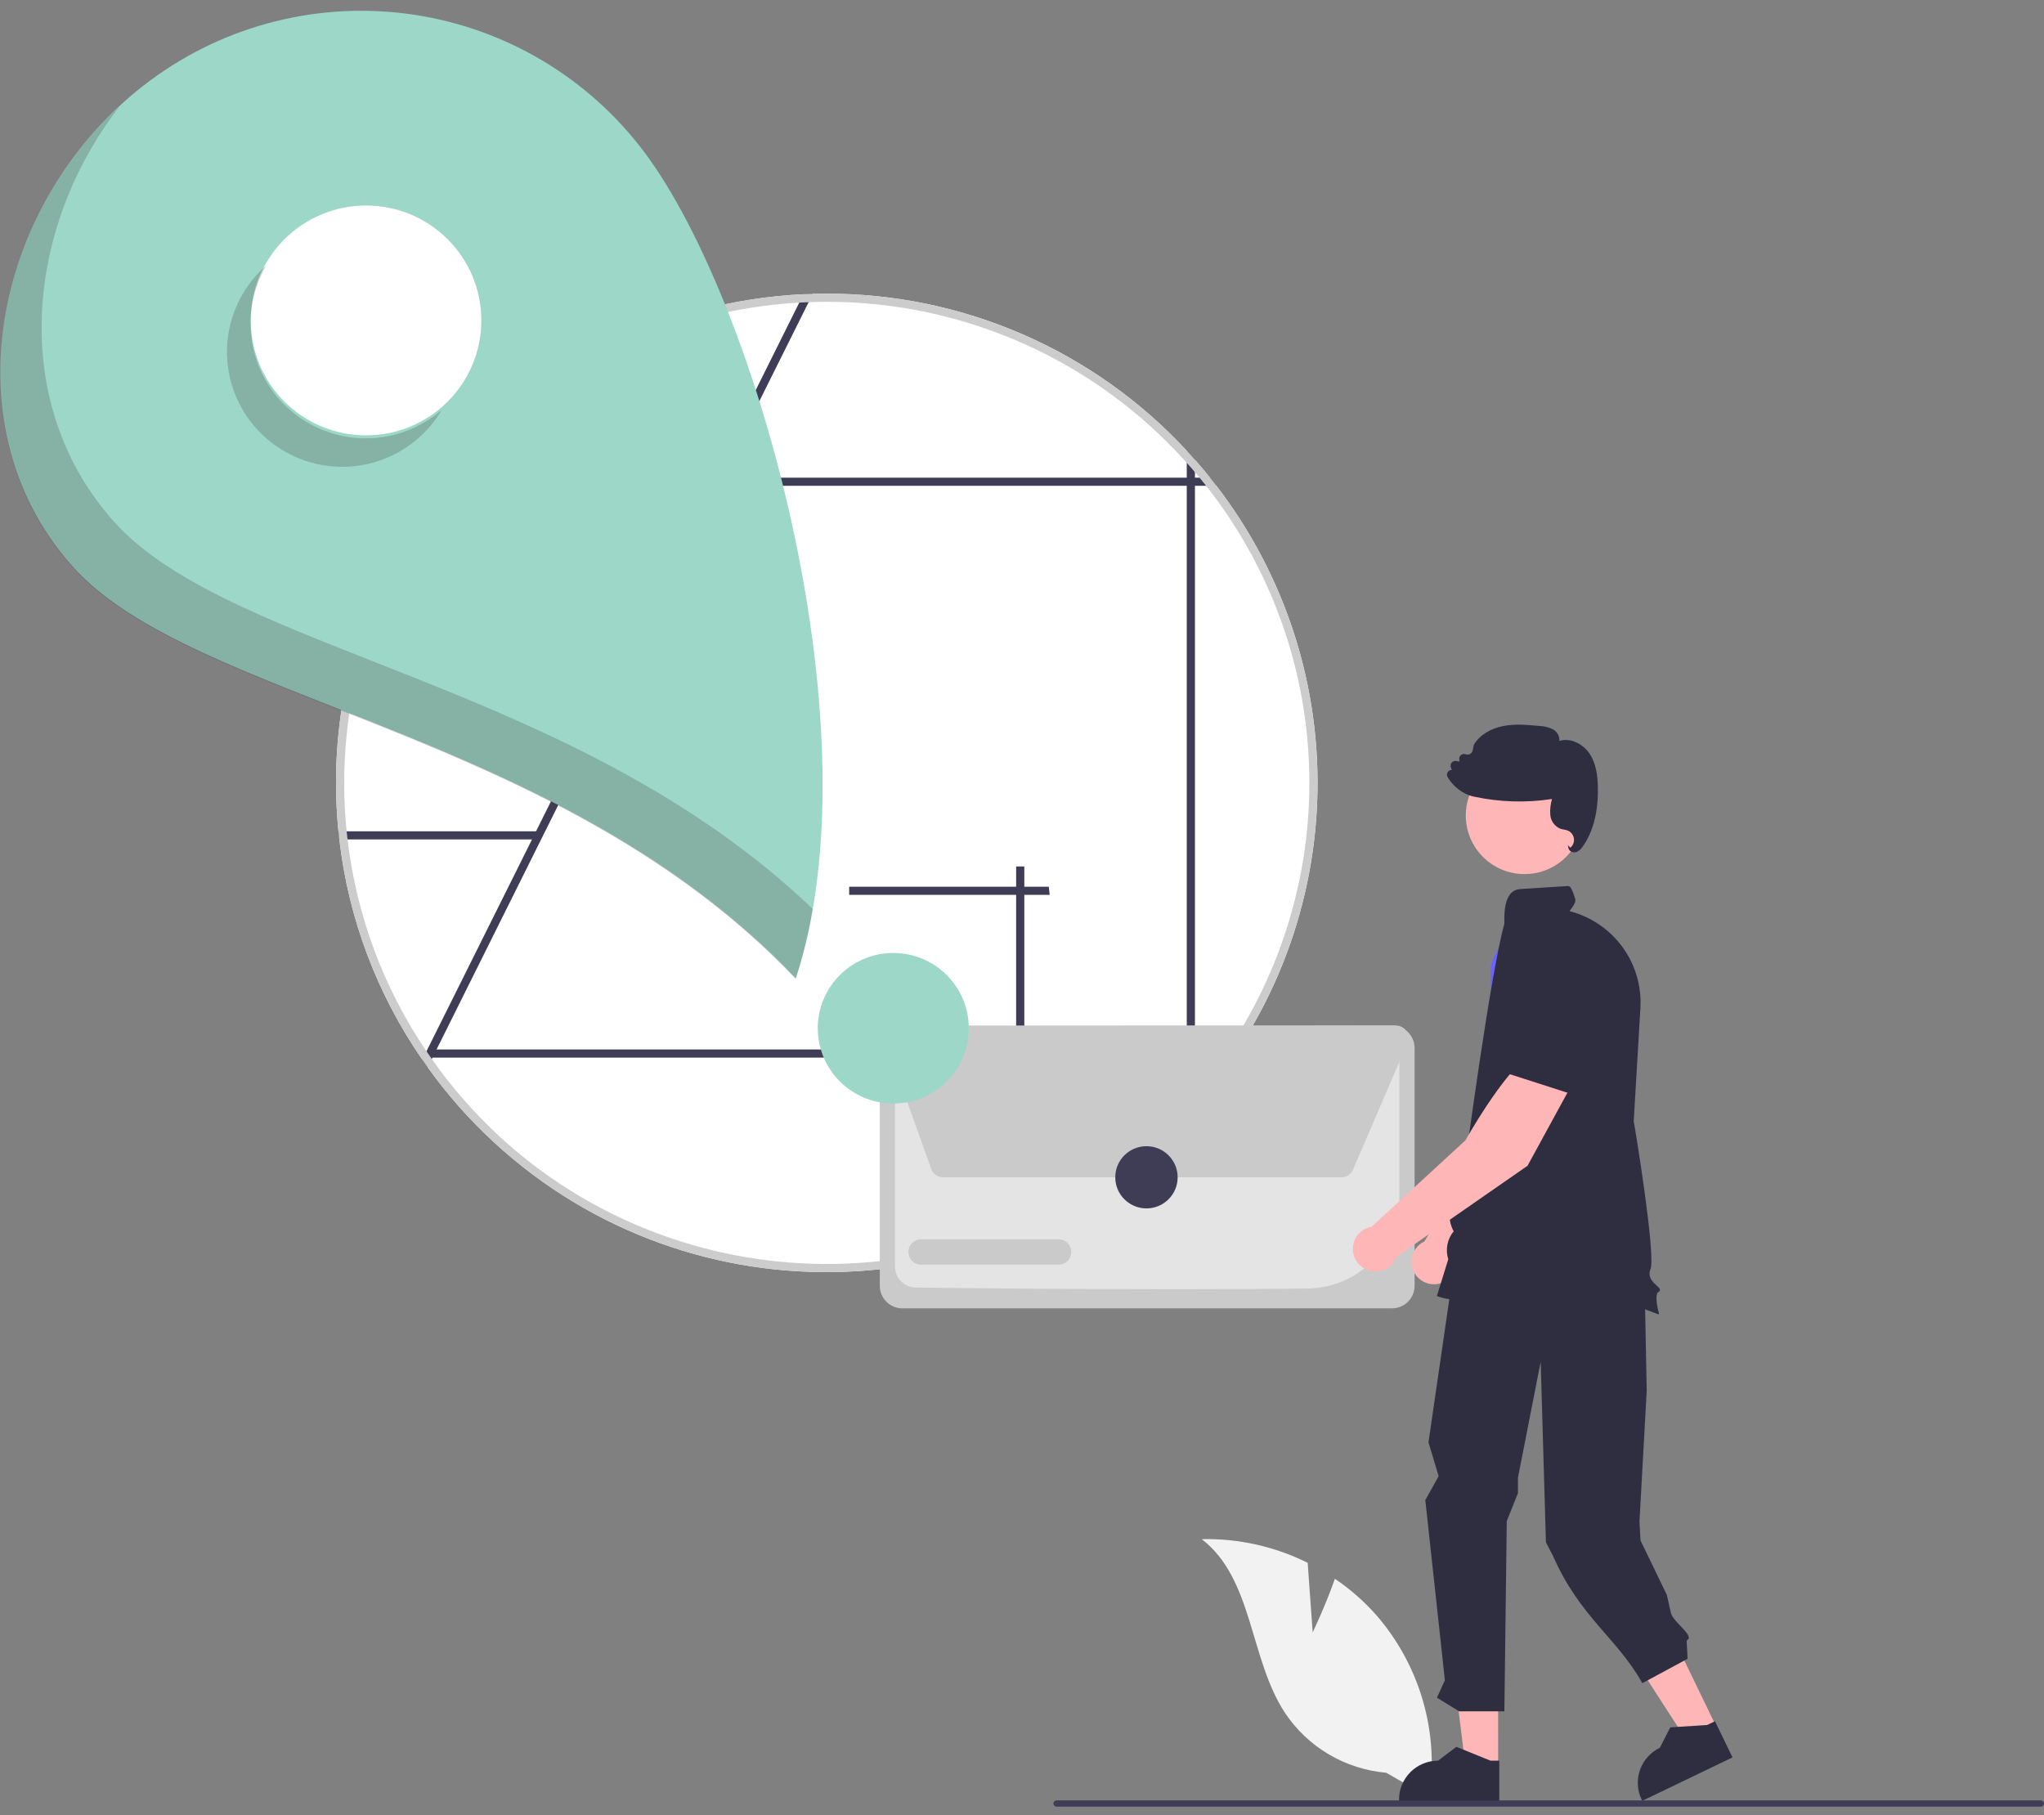 <?xml version="1.0" encoding="UTF-8"?> <svg xmlns="http://www.w3.org/2000/svg" width="161" height="143" viewBox="0 0 161 143" fill="none"><rect x="0" y="0" width="161" height="143" fill="#808080" stroke="none"/><g id="Group 28"><path id="Vector" d="M103.397 128.582L103.002 123.104C100.414 121.815 97.549 121.175 94.657 121.239C98.726 124.375 98.4 130.641 101.218 134.93C102.108 136.261 103.286 137.376 104.666 138.191C106.046 139.006 107.592 139.501 109.19 139.64L112.576 141.582C112.964 139.03 112.792 136.424 112.071 133.944C111.351 131.465 110.101 129.17 108.405 127.219C107.443 126.133 106.348 125.173 105.146 124.361C104.405 126.479 103.397 128.582 103.397 128.582Z" fill="#F2F2F2"></path><path id="f02c4e45-f306-4b42-b3ad-5ddd3016d7d2" d="M83.224 142.312H160.751C160.817 142.312 160.88 142.285 160.927 142.239C160.974 142.193 161 142.13 161 142.064C161 141.998 160.974 141.935 160.927 141.889C160.88 141.842 160.817 141.816 160.751 141.816H83.224C83.159 141.816 83.095 141.842 83.049 141.889C83.002 141.935 82.976 141.998 82.976 142.064C82.976 142.13 83.002 142.193 83.049 142.239C83.095 142.285 83.159 142.312 83.224 142.312Z" fill="#3F3D56"></path><path id="Vector_2" d="M33.864 83.204V83.309H33.938C33.911 83.276 33.886 83.24 33.864 83.204ZM34.434 38.267C29.259 44.976 26.458 53.205 26.468 61.668C26.469 62.957 26.532 64.228 26.658 65.48C26.677 65.695 26.7 65.91 26.729 66.122C27.448 72.351 29.692 78.307 33.265 83.467C33.403 83.669 33.545 83.868 33.687 84.067C35.225 86.217 36.98 88.203 38.926 89.994C54.59 104.413 79.014 103.444 93.478 87.828C93.7 87.594 93.913 87.356 94.122 87.118C100.042 80.434 103.448 71.906 103.757 62.995C104.065 54.083 101.257 45.342 95.813 38.267C95.649 38.052 95.482 37.837 95.308 37.624C94.926 37.146 94.531 36.677 94.122 36.218C93.913 35.98 93.7 35.743 93.478 35.508C89.867 31.604 85.482 28.488 80.602 26.357C75.722 24.227 70.451 23.129 65.124 23.132C64.753 23.132 64.386 23.138 64.019 23.148C63.774 23.154 63.529 23.164 63.284 23.177C57.801 23.436 52.436 24.859 47.548 27.351C42.66 29.842 38.361 33.345 34.94 37.624C34.766 37.837 34.599 38.052 34.434 38.267ZM33.938 83.309C33.911 83.276 33.886 83.24 33.864 83.204V83.309H33.938Z" fill="white"></path><path id="Vector_3" d="M33.594 82.809L33.703 82.587L41.905 66.122V66.119L42.224 65.48V65.477L55.773 38.267V38.264L56.091 37.625L56.095 37.621L62.956 23.835L63.285 23.177C63.53 23.164 63.774 23.154 64.019 23.148L63.694 23.803L56.813 37.621V37.625L56.494 38.264V38.267L42.591 66.186L42.588 66.19L34.386 82.667L34.064 83.31L34.012 83.416L33.687 84.067C33.545 83.868 33.404 83.669 33.265 83.467L33.594 82.809Z" fill="#3F3D56"></path><path id="Vector_4" d="M42.453 65.48V66.123H26.729C26.7 65.91 26.677 65.695 26.658 65.48H42.453Z" fill="#3F3D56"></path><path id="Vector_5" d="M66.887 70.49V69.848H82.611C82.64 70.06 82.662 70.275 82.681 70.49H66.887Z" fill="#3F3D56"></path><path id="Vector_6" d="M80.039 68.252H80.683V83.927C80.47 83.956 80.254 83.979 80.039 83.998V68.252Z" fill="#3F3D56"></path><path id="Vector_7" d="M95.813 38.267C95.649 38.052 95.482 37.837 95.308 37.625H94.122V36.218C93.913 35.98 93.7 35.743 93.478 35.508V37.625H34.94C34.766 37.837 34.598 38.052 34.434 38.267H93.478V87.828C93.7 87.594 93.913 87.356 94.122 87.118V38.267H95.813Z" fill="#3F3D56"></path><path id="Vector_8" d="M93.8 82.667H33.863V83.309H93.8V82.667Z" fill="#3F3D56"></path><path id="Vector_9" d="M33.864 83.204V83.309H33.938C33.911 83.276 33.886 83.24 33.864 83.204ZM34.434 38.267C29.259 44.976 26.458 53.205 26.468 61.668C26.469 62.957 26.532 64.228 26.658 65.48C26.677 65.695 26.7 65.91 26.729 66.122C27.448 72.351 29.692 78.307 33.265 83.467C33.403 83.669 33.545 83.868 33.687 84.067C35.225 86.217 36.98 88.203 38.926 89.994C54.59 104.413 79.014 103.444 93.478 87.828C93.7 87.594 93.913 87.356 94.122 87.118C100.042 80.434 103.448 71.906 103.757 62.995C104.065 54.083 101.257 45.342 95.813 38.267C95.649 38.052 95.482 37.837 95.308 37.624C94.926 37.146 94.531 36.677 94.122 36.218C93.913 35.98 93.7 35.743 93.478 35.508C89.867 31.604 85.482 28.488 80.602 26.357C75.722 24.227 70.451 23.129 65.124 23.132C64.753 23.132 64.386 23.138 64.019 23.148C63.774 23.154 63.529 23.164 63.284 23.177C57.801 23.436 52.436 24.859 47.548 27.351C42.66 29.842 38.361 33.345 34.94 37.624C34.766 37.837 34.599 38.052 34.434 38.267ZM27.376 66.122C27.347 65.91 27.325 65.695 27.302 65.48C26.32 55.726 29.167 45.972 35.246 38.267C35.417 38.052 35.587 37.837 35.764 37.624C39.094 33.576 43.229 30.261 47.91 27.887C52.59 25.513 57.713 24.134 62.956 23.835C63.2 23.822 63.445 23.809 63.694 23.803C64.167 23.784 64.644 23.774 65.124 23.774C70.481 23.771 75.778 24.9 80.665 27.086C85.552 29.273 89.919 32.467 93.478 36.459C93.7 36.703 93.916 36.947 94.122 37.197C94.248 37.339 94.367 37.48 94.483 37.624C94.66 37.837 94.831 38.052 95.002 38.267C100.418 45.122 103.289 53.634 103.129 62.359C102.969 71.084 99.787 79.486 94.122 86.139C93.916 86.389 93.7 86.633 93.478 86.877C91.516 89.074 89.305 91.036 86.888 92.722C69.709 104.708 46.035 100.542 34.012 83.415C33.986 83.38 33.961 83.345 33.938 83.309C33.911 83.276 33.886 83.24 33.864 83.204C33.771 83.072 33.68 82.94 33.593 82.809C30.21 77.823 28.077 72.101 27.376 66.122ZM33.938 83.309C33.911 83.276 33.886 83.24 33.864 83.204V83.309H33.938Z" fill="#CCCCCC"></path><path id="Vector_10" d="M109.644 103.059H71.078C70.606 103.059 70.154 102.872 69.821 102.539C69.487 102.207 69.3 101.756 69.299 101.286V82.553C69.3 82.082 69.487 81.632 69.821 81.299C70.154 80.967 70.606 80.78 71.078 80.779H109.644C110.116 80.78 110.568 80.967 110.901 81.299C111.235 81.632 111.422 82.082 111.423 82.553V101.286C111.422 101.756 111.235 102.207 110.901 102.539C110.568 102.872 110.116 103.059 109.644 103.059Z" fill="#CACACA"></path><path id="Vector_11" d="M92.656 101.552C84.21 101.552 75.403 101.471 72.117 101.419C71.685 101.41 71.273 101.233 70.97 100.926C70.666 100.618 70.496 100.205 70.494 99.774V82.554C70.494 82.4 70.556 82.251 70.665 82.142C70.775 82.033 70.923 81.971 71.078 81.971H109.643C109.798 81.971 109.946 82.032 110.056 82.141C110.165 82.25 110.227 82.398 110.228 82.552V94.236C110.221 96.143 109.464 97.972 108.12 99.329C106.776 100.686 104.952 101.464 103.039 101.497C99.977 101.536 96.35 101.552 92.656 101.552Z" fill="#E4E4E4"></path><path id="Vector_12" d="M105.662 92.736H74.282C74.079 92.736 73.881 92.673 73.714 92.556C73.548 92.439 73.422 92.274 73.353 92.083L69.802 82.15C69.749 82.001 69.732 81.842 69.754 81.686C69.775 81.531 69.834 81.382 69.924 81.253C70.015 81.124 70.136 81.019 70.276 80.947C70.416 80.874 70.572 80.836 70.73 80.836L109.955 80.781H109.956C110.119 80.781 110.28 80.822 110.424 80.899C110.567 80.976 110.689 81.088 110.779 81.224C110.869 81.359 110.924 81.515 110.938 81.677C110.953 81.839 110.927 82.002 110.863 82.152L106.569 92.14C106.493 92.317 106.366 92.468 106.205 92.574C106.044 92.68 105.855 92.736 105.662 92.736Z" fill="#CACACA"></path><path id="Vector_13" d="M83.378 99.62H72.558C72.291 99.62 72.036 99.514 71.848 99.326C71.659 99.138 71.554 98.884 71.554 98.618C71.554 98.353 71.659 98.098 71.848 97.91C72.036 97.722 72.291 97.616 72.558 97.616H83.378C83.644 97.616 83.9 97.722 84.088 97.91C84.276 98.098 84.382 98.353 84.382 98.618C84.382 98.884 84.276 99.138 84.088 99.326C83.9 99.514 83.644 99.62 83.378 99.62Z" fill="#CACACA"></path><path id="Vector_14" d="M90.303 95.186C91.66 95.186 92.76 94.089 92.76 92.736C92.76 91.383 91.66 90.286 90.303 90.286C88.946 90.286 87.846 91.383 87.846 92.736C87.846 94.089 88.946 95.186 90.303 95.186Z" fill="#3F3D56"></path><path id="Vector_15" d="M12.422 5.913C18.459 1.674 25.939 -0 33.215 1.258C40.49 2.517 46.967 6.606 51.219 12.625C60.073 25.159 68.957 58.026 62.686 77.066C43.979 57.367 15.241 55.321 5.689 44.589C-4.518 33.123 -0.151 14.739 12.422 5.913Z" fill="#9DD7C7"></path><path id="b262ea8c-1946-46c9-a449-3a1996c39394" d="M28.833 34.294C33.848 34.294 37.913 30.241 37.913 25.242C37.913 20.242 33.848 16.189 28.833 16.189C23.817 16.189 19.752 20.242 19.752 25.242C19.752 30.241 23.817 34.294 28.833 34.294Z" fill="white"></path><path id="bcc29a3a-8123-4529-80aa-6f70df2823cf" d="M70.362 86.924C73.647 86.924 76.309 84.27 76.309 80.995C76.309 77.72 73.647 75.066 70.362 75.066C67.077 75.066 64.414 77.72 64.414 80.995C64.414 84.27 67.077 86.924 70.362 86.924Z" fill="#9DD7C7"></path><path id="Vector_16" opacity="0.2" d="M19.117 23.153C18.515 24.18 18.123 25.314 17.962 26.492C17.8 27.67 17.873 28.868 18.176 30.018C18.479 31.167 19.006 32.246 19.727 33.193C20.449 34.14 21.35 34.935 22.38 35.535C23.41 36.134 24.548 36.526 25.729 36.687C26.911 36.847 28.112 36.775 29.266 36.473C30.419 36.171 31.502 35.645 32.451 34.926C33.401 34.207 34.199 33.308 34.8 32.282C33.179 33.699 31.105 34.496 28.949 34.528C26.794 34.56 24.696 33.827 23.033 32.459C21.37 31.09 20.25 29.177 19.873 27.061C19.496 24.944 19.887 22.763 20.975 20.908C20.238 21.551 19.611 22.309 19.117 23.153Z" fill="#231F20"></path><path id="Vector_17" opacity="0.2" d="M5.671 44.632C15.223 55.363 43.962 57.41 62.668 77.108C63.252 75.306 63.701 73.464 64.013 71.597C45.315 53.689 18.177 51.426 8.948 41.058C0.688 31.778 1.974 17.969 9.428 8.361C-0.795 17.808 -3.682 34.124 5.671 44.632Z" fill="#231F20"></path><path id="Vector_18" d="M124.397 82.547L120.541 81.376C118.863 83.394 117.471 89.238 117.471 89.238L112.193 97.788C111.91 97.922 111.668 98.127 111.491 98.384C111.313 98.641 111.207 98.939 111.182 99.25C111.157 99.561 111.215 99.873 111.349 100.154C111.484 100.435 111.69 100.676 111.948 100.853C112.205 101.03 112.505 101.135 112.817 101.16C113.128 101.184 113.441 101.126 113.723 100.992C114.005 100.858 114.247 100.652 114.424 100.395C114.601 100.138 114.706 99.839 114.73 99.528L122.718 89.861L124.397 82.547Z" fill="#FFB6B6"></path><path id="Vector_19" d="M124.323 83.48L125.036 77.66L123.439 75.001C123.123 74.48 122.668 74.057 122.124 73.781C121.58 73.504 120.969 73.385 120.361 73.436C119.537 73.511 118.772 73.895 118.221 74.511C117.671 75.127 117.375 75.928 117.394 76.753C117.454 79.254 117.849 82.417 119.392 83.281L119.407 83.29L124.323 83.48Z" fill="#6C63FF"></path><path id="Vector_20" d="M135.217 136.065L132.905 137.178L127.499 128.815L130.912 127.173L135.217 136.065Z" fill="#FFB6B6"></path><path id="Vector_21" d="M136.464 138.431L129.352 141.853L129.309 141.763C128.955 141.031 128.906 140.189 129.175 139.422C129.443 138.655 130.007 138.025 130.741 137.672L131.564 136.064L134.463 135.88L135.084 135.582L136.464 138.431Z" fill="#2F2E41"></path><path id="Vector_22" d="M118.004 139.182L115.436 139.182L114.215 129.308L118.005 129.309L118.004 139.182Z" fill="#FFB6B6"></path><path id="Vector_23" d="M118.095 141.853L110.198 141.852V141.753C110.198 140.94 110.522 140.161 111.099 139.586C111.675 139.012 112.457 138.689 113.272 138.689H113.272L114.714 137.598L117.405 138.689L118.095 138.689L118.095 141.853Z" fill="#2F2E41"></path><path id="Vector_24" d="M115.46 93.389L112.517 113.617L113.318 116.279L112.267 118.164L113.81 132.353L113.184 133.727L114.934 134.803H118.495L118.684 119.816L119.564 117.615V116.402L121.355 107.263L121.768 121.49L122.339 122.59C124.469 127.407 127.338 128.984 129.366 132.584L132.927 130.661L132.853 129.227C133.568 128.866 131.778 127.81 131.607 127.03L131.295 125.632L129.218 121.341L129.138 119.831L129.707 109.555L129.439 95.718L124.768 92.157L115.46 93.389Z" fill="#2F2E41"></path><path id="Vector_25" d="M120.083 68.853C122.638 68.853 124.71 66.788 124.71 64.24C124.71 61.693 122.638 59.628 120.083 59.628C117.528 59.628 115.456 61.693 115.456 64.24C115.456 66.788 117.528 68.853 120.083 68.853Z" fill="#FFB6B6"></path><path id="Vector_26" d="M113.247 102.115L113.179 102.092L114.075 99.19C113.957 98.817 113.935 98.419 114.009 98.035C114.084 97.65 114.253 97.29 114.502 96.987C114.357 96.737 113.76 95.557 114.733 94.554C114.675 94.261 114.382 92.531 115.403 91.685C115.403 91.685 117.383 76.724 118.493 72.772C118.525 72.483 118.265 70.123 119.759 70.03C120.547 69.981 121.729 69.907 123.504 69.793C123.733 69.776 123.867 70.162 124.07 70.79C124.208 71.215 123.499 71.796 123.671 71.786L123.683 71.785L123.695 71.788C125.35 72.231 126.802 73.228 127.806 74.612C128.811 75.996 129.307 77.682 129.211 79.388L128.683 88.327C128.763 88.687 130.443 98.881 130.004 99.975C129.755 100.596 130.18 100.983 130.49 101.265C130.649 101.41 130.765 101.515 130.749 101.63C130.742 101.662 130.728 101.691 130.707 101.716C130.686 101.741 130.659 101.76 130.629 101.771C130.348 101.911 130.504 102.87 130.667 103.442L130.684 103.5L130.63 103.528C130.567 103.56 125.546 101.264 119.447 101.264C117.148 101.264 115.819 103.01 113.247 102.115Z" fill="#2F2E41"></path><path id="Vector_27" d="M123.749 67.076C123.701 67.052 123.659 67.017 123.625 66.975C123.591 66.933 123.567 66.885 123.553 66.832L123.487 66.565L123.69 66.775C123.798 66.686 123.881 66.569 123.93 66.438C123.979 66.306 123.992 66.164 123.968 66.025C123.945 65.887 123.885 65.757 123.795 65.649C123.704 65.541 123.587 65.459 123.455 65.411C123.366 65.381 123.274 65.359 123.182 65.344C123.084 65.329 122.988 65.306 122.895 65.276C122.676 65.181 122.487 65.029 122.349 64.835C122.211 64.641 122.128 64.414 122.111 64.177C122.08 63.759 122.127 63.339 122.248 62.937C120.206 63.25 118.124 63.187 116.105 62.753C115.794 62.688 115.496 62.571 115.224 62.407C114.725 62.113 114.31 61.696 114.017 61.197C113.979 61.13 113.963 61.052 113.972 60.975C113.981 60.898 114.014 60.826 114.067 60.769C114.104 60.73 114.148 60.698 114.198 60.676C114.247 60.654 114.301 60.643 114.355 60.643L114.281 60.443C114.258 60.381 114.252 60.314 114.264 60.248C114.275 60.183 114.304 60.122 114.347 60.071C114.39 60.02 114.445 59.981 114.508 59.959C114.571 59.937 114.638 59.931 114.704 59.944L114.966 59.992L114.941 59.819C114.931 59.754 114.939 59.688 114.963 59.628C114.987 59.567 115.026 59.513 115.077 59.472C115.128 59.431 115.189 59.404 115.254 59.394C115.319 59.384 115.385 59.391 115.446 59.413C115.503 59.435 115.563 59.443 115.623 59.439C115.682 59.435 115.741 59.417 115.793 59.389C115.846 59.36 115.891 59.32 115.927 59.272C115.963 59.223 115.987 59.168 115.999 59.109L116.089 58.673L116.098 58.65C116.542 57.915 117.393 57.38 118.434 57.183C119.362 57.008 120.31 57.096 121.227 57.182C121.616 57.19 121.997 57.286 122.343 57.463C122.5 57.553 122.628 57.685 122.714 57.843C122.8 58.002 122.84 58.181 122.83 58.361C123.733 58.084 124.702 58.636 125.18 59.33C125.75 60.156 125.842 61.193 125.858 62.003C125.898 63.919 125.502 65.487 124.682 66.663C124.564 66.862 124.387 67.02 124.174 67.113C124.12 67.131 124.063 67.14 124.006 67.14C123.916 67.14 123.828 67.118 123.749 67.076Z" fill="#2F2E41"></path><path id="Vector_28" d="M123.916 85.238L120.52 83.073C118.357 84.564 115.435 89.817 115.435 89.817L108.038 96.629C107.73 96.682 107.441 96.815 107.201 97.014C106.96 97.214 106.777 97.472 106.669 97.765C106.561 98.058 106.532 98.373 106.585 98.68C106.638 98.987 106.772 99.275 106.972 99.515C107.172 99.754 107.432 99.936 107.726 100.044C108.019 100.151 108.336 100.18 108.644 100.126C108.952 100.073 109.24 99.939 109.48 99.739C109.72 99.54 109.903 99.28 110.01 98.987L120.319 91.828L123.916 85.238Z" fill="#FFB6B6"></path><path id="Vector_29" d="M123.592 86.116L125.854 80.704L125.036 77.714C124.873 77.127 124.549 76.598 124.1 76.185C123.652 75.773 123.096 75.493 122.496 75.379C121.683 75.23 120.842 75.394 120.145 75.838C119.448 76.283 118.946 76.975 118.741 77.774C118.122 80.199 117.646 83.351 118.897 84.598L118.91 84.611L123.592 86.116Z" fill="#2F2E41"></path></g></svg> 